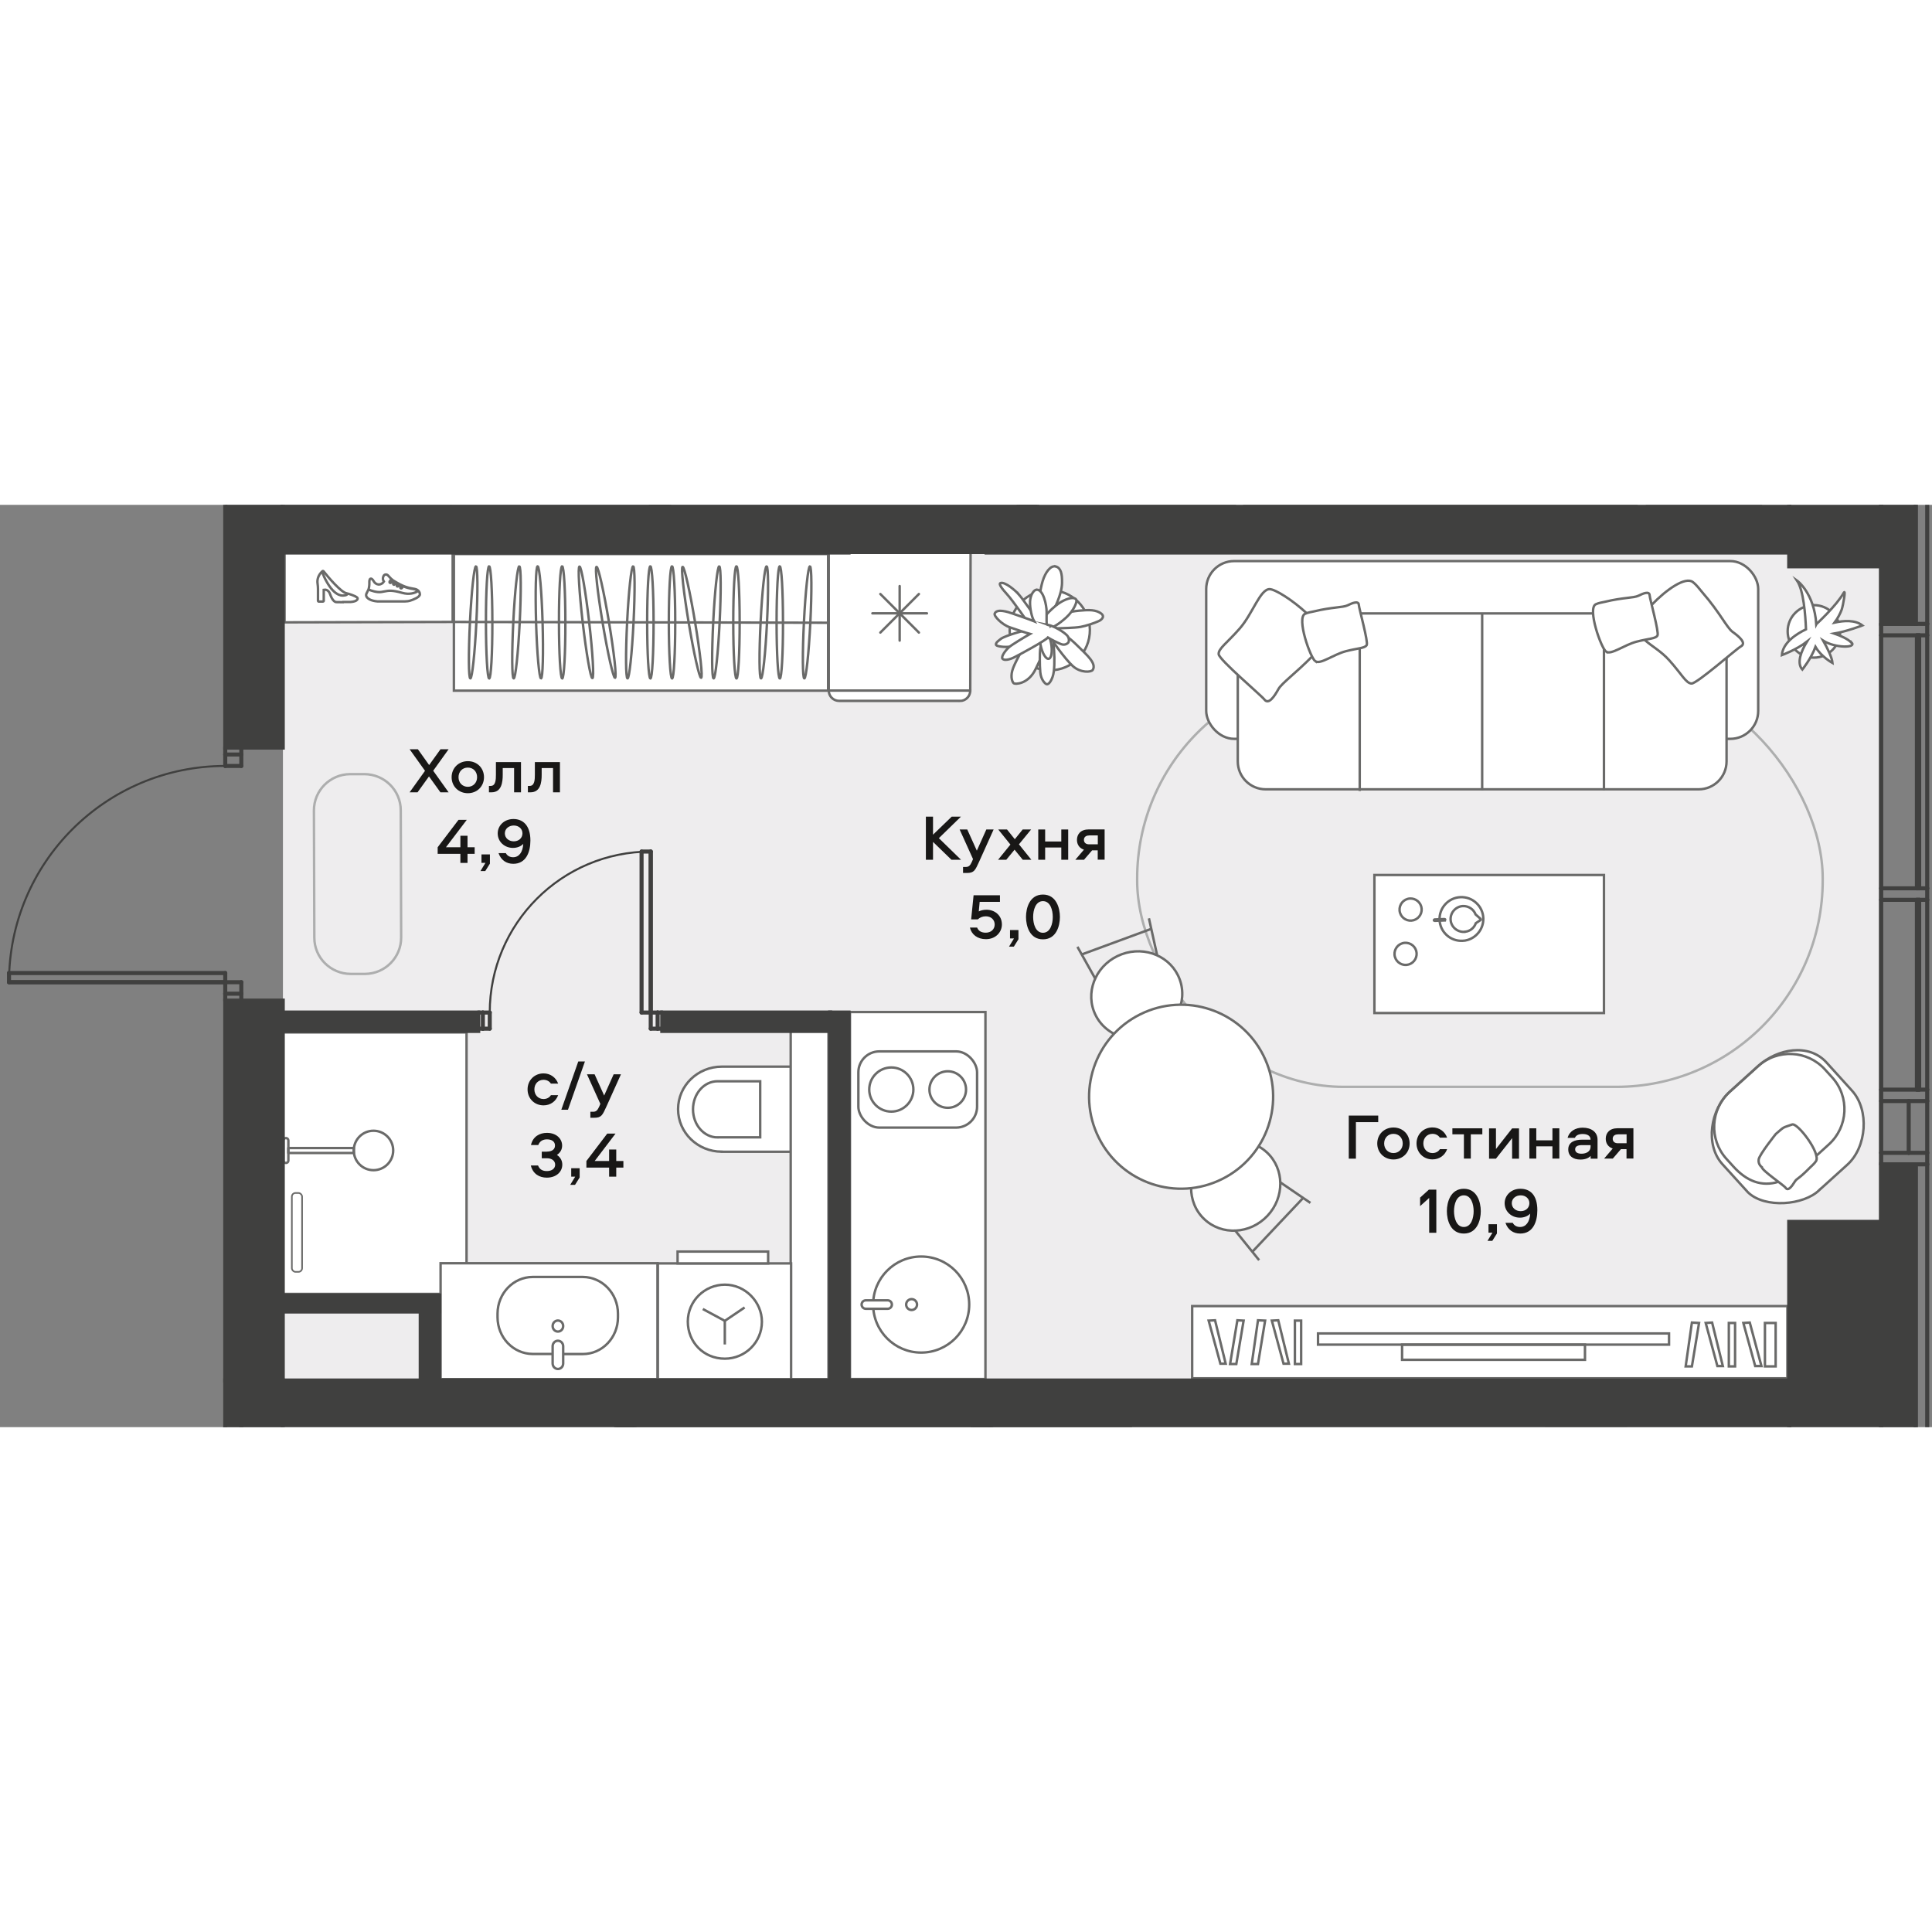 <?xml version="1.0" encoding="UTF-8"?><svg id="_Слой_1" xmlns="http://www.w3.org/2000/svg" xmlns:xlink="http://www.w3.org/1999/xlink" viewBox="0 0 238.11 113.67" width="200" height="200"><rect x="0" y="0" width="238.11" height="113.67" fill="#808080" stroke="none"/><defs><clipPath id="clippath"><rect x=".07" y="0" width="237.97" height="113.67" fill="none"/></clipPath><clipPath id="clippath-1"><rect x=".07" y="0" width="237.97" height="113.67" fill="none"/></clipPath><clipPath id="clippath-2"><rect x=".07" y="0" width="237.97" height="113.67" fill="none"/></clipPath><clipPath id="clippath-3"><rect x=".07" y="0" width="237.97" height="113.67" fill="none"/></clipPath><clipPath id="clippath-4"><rect x=".07" y="0" width="237.97" height="113.67" fill="none"/></clipPath><clipPath id="clippath-5"><rect x=".07" y="0" width="237.97" height="113.67" fill="none"/></clipPath><clipPath id="clippath-6"><rect x=".07" y="0" width="237.97" height="113.67" fill="none"/></clipPath><clipPath id="clippath-7"><rect x=".07" y="0" width="237.97" height="113.67" fill="none"/></clipPath><clipPath id="clippath-8"><rect x=".07" y="0" width="237.97" height="113.67" fill="none"/></clipPath><clipPath id="clippath-9"><rect x=".07" y="0" width="237.97" height="113.67" fill="none"/></clipPath><clipPath id="clippath-10"><rect x=".07" y="0" width="237.97" height="113.67" fill="none"/></clipPath><clipPath id="clippath-11"><rect x=".07" y="0" width="237.97" height="113.67" fill="none"/></clipPath><clipPath id="clippath-12"><rect x=".07" y="0" width="237.97" height="113.67" fill="none"/></clipPath><clipPath id="clippath-13"><rect x=".07" y="0" width="237.97" height="113.67" fill="none"/></clipPath><clipPath id="clippath-14"><rect x=".07" y="0" width="237.97" height="113.67" fill="none"/></clipPath><clipPath id="clippath-15"><rect x=".07" y="0" width="237.97" height="113.67" fill="none"/></clipPath><clipPath id="clippath-16"><rect x=".07" y="0" width="237.97" height="113.67" fill="none"/></clipPath><clipPath id="clippath-17"><rect x=".07" y="0" width="237.97" height="113.67" fill="none"/></clipPath><clipPath id="clippath-18"><rect x=".07" y="0" width="237.97" height="113.67" fill="none"/></clipPath><clipPath id="clippath-20"><rect x=".07" y="0" width="237.97" height="113.67" fill="none"/></clipPath><clipPath id="clippath-21"><rect x=".07" y="0" width="237.97" height="113.67" fill="none"/></clipPath><clipPath id="clippath-22"><rect x=".07" y="0" width="237.97" height="113.67" fill="none"/></clipPath><clipPath id="clippath-23"><rect x=".07" y="0" width="237.97" height="113.67" fill="none"/></clipPath><clipPath id="clippath-24"><rect x=".07" y="0" width="237.97" height="113.67" fill="none"/></clipPath><clipPath id="clippath-25"><rect x=".07" y="0" width="237.97" height="113.67" fill="none"/></clipPath><clipPath id="clippath-26"><rect x=".07" y="0" width="237.97" height="113.67" fill="none"/></clipPath><clipPath id="clippath-27"><rect x=".07" y="0" width="237.97" height="113.67" fill="none"/></clipPath><clipPath id="clippath-28"><rect x=".07" y="0" width="237.97" height="113.67" fill="none"/></clipPath><clipPath id="clippath-29"><rect x=".07" y="0" width="237.97" height="113.67" fill="none"/></clipPath><clipPath id="clippath-30"><rect x=".07" y="0" width="237.97" height="113.67" fill="none"/></clipPath><clipPath id="clippath-31"><rect x=".07" y="0" width="237.97" height="113.67" fill="none"/></clipPath><clipPath id="clippath-32"><rect x=".07" y="0" width="237.97" height="113.67" fill="none"/></clipPath><clipPath id="clippath-33"><rect x=".07" y="0" width="237.97" height="113.67" fill="none"/></clipPath><clipPath id="clippath-34"><rect x=".07" y="0" width="237.97" height="113.67" fill="none"/></clipPath><clipPath id="clippath-35"><rect x=".07" y="0" width="237.97" height="113.67" fill="none"/></clipPath></defs><g clip-path="url(#clippath)"><path d="M231.14-111.25v-58.84c0-86.44-70.07-156.52-156.52-156.52h-32.7v-6.26s-6.18,0-6.18,0l-6.91-15.81-6.73-18.51-11.12-36.61h-77.95v84.81l7.07-.42v143.59H-22.35v70.85h57.21V.2h196.68v-111.44h-.4Z" fill="#eeedee"/><rect x="34.87" y="5.87" width="196.68" height="102.05" fill="#eeedee"/><path d="M74.49,371.71h-39.62V113.58h196.68v101.07c0,86.74-70.32,157.05-157.05,157.05" fill="#eeedee"/></g><rect x="55.59" width="24.46" height=".06" fill="#fff"/><g clip-path="url(#clippath-1)"><rect x="55.59" y="-12.7" width="24.46" height="12.76" fill="none" stroke="#6a6a69" stroke-miterlimit="22.93" stroke-width=".3"/></g><rect x="35.06" y="0" width="20.45" height=".13" fill="#fff"/><g clip-path="url(#clippath-2)"><rect x="35.06" y="-7.31" width="20.45" height="7.44" fill="none" stroke="#6a6a69" stroke-miterlimit="22.93" stroke-width=".3"/></g><rect x="34.42" y="65.02" width="23.08" height="32.23" fill="#fff"/><rect x="34.42" y="65.02" width="23.08" height="32.23" fill="none" stroke="#6a6a69" stroke-miterlimit="22.93" stroke-width=".3"/><g clip-path="url(#clippath-3)"><path d="M37.23,94.09v-8.83c0-.25-.2-.45-.45-.45h-.37c-.25,0-.45.2-.45.45v8.83c0,.25.2.45.45.45h.37c.25,0,.45-.2.45-.45" fill="#fff"/><rect x="35.97" y="84.81" width="1.26" height="9.72" rx=".45" ry=".45" fill="none" stroke="#6a6a69" stroke-miterlimit="22.93" stroke-width=".2"/><path d="M88.95,79.73h9.36v-10.49h-9.36c-2.97,0-5.38,2.35-5.38,5.24s2.41,5.24,5.38,5.24" fill="#fff"/><path d="M88.95,79.73h9.36v-10.49h-9.36c-2.97,0-5.38,2.35-5.38,5.24s2.41,5.24,5.38,5.24Z" fill="none" stroke="#6a6a69" stroke-miterlimit="22.93" stroke-width=".3"/><path d="M88.43,77.95h5.26v-6.91h-5.26c-1.67,0-3.02,1.55-3.02,3.46s1.35,3.46,3.02,3.46Z" fill="none" stroke="#6a6a69" stroke-miterlimit="22.93" stroke-width=".3"/></g><rect x="97.45" y="64.86" width="4.66" height="42.9" fill="#fff"/><rect x="97.45" y="64.86" width="4.66" height="42.9" fill="none" stroke="#6a6a69" stroke-miterlimit="22.93" stroke-width=".3"/><rect x="54.3" y="93.47" width="26.74" height="14.28" fill="#fff"/><rect x="54.3" y="93.47" width="26.74" height="14.28" fill="none" stroke="#6a6a69" stroke-miterlimit="22.93" stroke-width=".3"/><g clip-path="url(#clippath-4)"><circle cx="46.03" cy="79.57" r="2.43" fill="none" stroke="#6a6a69" stroke-linecap="round" stroke-linejoin="round" stroke-width=".3"/></g><rect x="35.53" y="79.27" width="8.08" height=".61" fill="none" stroke="#6a6a69" stroke-linecap="round" stroke-linejoin="round" stroke-width=".3"/><g clip-path="url(#clippath-5)"><path d="M34.94,80.81v-2.47c0-.17.13-.3.3-.3s.3.14.3.3v2.47c0,.17-.13.3-.3.3s-.3-.14-.3-.3Z" fill="none" stroke="#6a6a69" stroke-linecap="round" stroke-linejoin="round" stroke-width=".3"/></g><rect x="81.08" y="93.49" width="16.42" height="14.27" fill="#fff"/><rect x="81.08" y="93.49" width="16.42" height="14.27" fill="none" stroke="#6a6a69" stroke-miterlimit="22.93" stroke-width=".3"/><rect x="83.51" y="92.03" width="11.16" height="1.46" fill="#fff"/><rect x="83.51" y="92.03" width="11.16" height="1.46" fill="none" stroke="#6a6a69" stroke-miterlimit="22.93" stroke-width=".3"/><g clip-path="url(#clippath-6)"><path d="M84.77,100.66c0,2.53,1.93,4.57,4.56,4.57,2.52,0,4.57-2.03,4.57-4.55,0-2.43-2.03-4.57-4.56-4.57-2.52,0-4.57,2.03-4.57,4.55Z" fill="none" stroke="#6a6a69" stroke-miterlimit="22.93" stroke-width=".3"/></g><polyline points="86.62 99.11 89.33 100.57 91.77 98.92" fill="none" stroke="#6a6a69" stroke-miterlimit="22.93" stroke-width=".3"/><line x1="89.33" y1="103.48" x2="89.33" y2="100.57" fill="none" stroke="#6a6a69" stroke-miterlimit="22.93" stroke-width=".3"/><g clip-path="url(#clippath-7)"><path d="M69.4,104.66h2.43c2.39,0,4.33-2.02,4.33-4.52v-.45c0-2.5-1.94-4.52-4.33-4.53h-6.17c-2.39,0-4.33,2.02-4.34,4.51v.45c0,2.5,1.94,4.52,4.33,4.53h2.43" fill="#fff"/><path d="M69.4,104.66h2.43c2.39,0,4.33-2.02,4.33-4.52v-.45c0-2.5-1.94-4.52-4.33-4.53h-6.17c-2.39,0-4.33,2.02-4.34,4.51v.45c0,2.5,1.94,4.52,4.33,4.53h2.43" fill="none" stroke="#6a6a69" stroke-miterlimit="22.93" stroke-width=".3"/><path d="M68.11,103.7v2.12c0,.37.29.68.65.68s.65-.3.65-.68v-2.12c0-.37-.29-.68-.65-.68-.36,0-.65.3-.65.68Z" fill="none" stroke="#6a6a69" stroke-miterlimit="22.93" stroke-width=".3"/><path d="M68.76,100.53c-.36,0-.65.3-.65.68s.29.68.65.68c.36,0,.65-.3.65-.68,0-.38-.29-.68-.65-.68Z" fill="none" stroke="#6a6a69" stroke-miterlimit="22.93" stroke-width=".3"/></g><rect x="104.75" y="62.51" width="16.7" height="45.23" fill="#fff"/><rect x="104.75" y="62.51" width="16.7" height="45.23" fill="none" stroke="#6a6a69" stroke-miterlimit="22.93" stroke-width=".3"/><g clip-path="url(#clippath-8)"><path d="M120.42,74.17v-4.22c0-1.43-1.16-2.58-2.58-2.58h-9.46c-1.43,0-2.58,1.16-2.58,2.58v4.22c0,1.43,1.16,2.58,2.58,2.58h9.46c1.43,0,2.58-1.16,2.58-2.58" fill="#fff"/><rect x="105.79" y="67.36" width="14.63" height="9.39" rx="2.58" ry="2.58" fill="none" stroke="#6a6a69" stroke-miterlimit="22.93" stroke-width=".3"/><path d="M112.57,72.06c0-1.5-1.22-2.72-2.72-2.72s-2.72,1.22-2.72,2.72,1.22,2.72,2.72,2.72,2.72-1.22,2.72-2.72" fill="#fff"/><path d="M112.57,72.06c0-1.5-1.22-2.72-2.72-2.72s-2.72,1.22-2.72,2.72,1.22,2.72,2.72,2.72,2.72-1.22,2.72-2.72Z" fill="none" stroke="#6a6a69" stroke-miterlimit="22.93" stroke-width=".3"/><path d="M119.06,72.06c0-1.24-1.01-2.25-2.25-2.25s-2.26,1.01-2.26,2.25,1.01,2.25,2.26,2.25,2.25-1.01,2.25-2.25" fill="#fff"/><path d="M119.06,72.06c0-1.24-1.01-2.25-2.25-2.25s-2.26,1.01-2.26,2.25,1.01,2.25,2.26,2.25,2.25-1.01,2.25-2.25Z" fill="none" stroke="#6a6a69" stroke-miterlimit="22.93" stroke-width=".3"/><path d="M113.53,104.48c3.27,0,5.92-2.65,5.92-5.92s-2.65-5.92-5.92-5.92-5.92,2.65-5.92,5.92,2.65,5.92,5.92,5.92" fill="#fff"/><circle cx="113.53" cy="98.56" r="5.92" fill="none" stroke="#6a6a69" stroke-miterlimit="22.93" stroke-width=".3"/><path d="M109.92,98.56h0c0-.29-.23-.52-.52-.52h-2.69c-.29,0-.52.23-.52.52s.23.52.52.52h2.69c.29,0,.52-.23.52-.52" fill="#fff"/><path d="M109.92,98.56h0c0-.29-.23-.52-.52-.52h-2.69c-.29,0-.52.23-.52.52s.23.52.52.52h2.69c.29,0,.52-.23.52-.52Z" fill="none" stroke="#6a6a69" stroke-miterlimit="22.93" stroke-width=".3"/><path d="M112.35,99.23c.37,0,.67-.3.67-.67s-.3-.67-.67-.67-.67.3-.67.67.3.67.67.67" fill="#fff"/><circle cx="112.35" cy="98.56" r=".67" fill="none" stroke="#6a6a69" stroke-miterlimit="22.93" stroke-width=".3"/></g><polygon points="119.58 22.89 102.14 22.89 102.14 5.57 119.62 5.57 119.58 22.89" fill="#fff"/><polygon points="119.58 22.89 102.14 22.89 102.14 5.57 119.62 5.57 119.58 22.89" fill="none" stroke="#6a6a69" stroke-linecap="round" stroke-miterlimit="22.93" stroke-width=".3"/><g clip-path="url(#clippath-9)"><path d="M118.31,24.16h-14.9c-.7,0-1.27-.57-1.27-1.27h0s17.44,0,17.44,0h0c0,.71-.57,1.28-1.27,1.28" fill="#fff"/><path d="M118.31,24.16h-14.9c-.7,0-1.27-.57-1.27-1.27h0s17.44,0,17.44,0h0c0,.71-.57,1.28-1.27,1.28Z" fill="none" stroke="#6a6a69" stroke-linecap="round" stroke-miterlimit="22.93" stroke-width=".3"/><line x1="110.88" y1="10.01" x2="110.88" y2="16.73" fill="none" stroke="#6a6a69" stroke-linecap="round" stroke-miterlimit="22.93" stroke-width=".3"/><line x1="107.52" y1="13.37" x2="114.24" y2="13.37" fill="none" stroke="#6a6a69" stroke-linecap="round" stroke-miterlimit="22.93" stroke-width=".3"/><line x1="108.5" y1="15.74" x2="113.25" y2="10.99" fill="none" stroke="#6a6a69" stroke-linecap="round" stroke-miterlimit="22.93" stroke-width=".3"/><line x1="113.25" y1="15.74" x2="108.5" y2="10.99" fill="none" stroke="#6a6a69" stroke-linecap="round" stroke-miterlimit="22.93" stroke-width=".3"/><rect x="140.15" y="20.62" width="84.49" height="51.11" rx="25.43" ry="25.43" fill="none" stroke="#adaeae" stroke-miterlimit="22.93" stroke-width=".3"/></g><rect x="82.54" y="0" width="43" height=".03" fill="#fff"/><g clip-path="url(#clippath-10)"><rect x="82.54" y="-16.81" width="43" height="16.84" fill="none" stroke="#6a6a69" stroke-miterlimit="22.93" stroke-width=".3"/><rect x="153.37" y="-3.25" width="48.32" height="3.17" fill="none" stroke="#6a6a69" stroke-miterlimit="22.93" stroke-width=".3"/><polyline points="152.19 -4.03 152.19 -.02 138.16 -.02 138.16 -9.53 152.19 -9.53 152.22 -6.03" fill="none" stroke="#6a6a69" stroke-miterlimit="22.93" stroke-width=".3"/><rect x="202.99" y="-9.66" width="14.03" height="9.57" fill="none" stroke="#6a6a69" stroke-miterlimit="22.93" stroke-width=".3"/></g><rect x="55.94" y="6.06" width="46.12" height="16.84" fill="#fff"/><rect x="55.94" y="6.06" width="46.12" height="16.84" fill="none" stroke="#6a6a69" stroke-miterlimit="22.93" stroke-width=".3"/><line x1="55.94" y1="14.43" x2="102.06" y2="14.53" fill="none" stroke="#6a6a69" stroke-miterlimit="22.93" stroke-width=".3"/><g clip-path="url(#clippath-11)"><path d="M68.89,14.48c0,3.82.18,6.92.4,6.92.22,0,.4-3.1.39-6.92,0-3.82-.18-6.91-.4-6.91s-.4,3.1-.39,6.92Z" fill="none" stroke="#6a6a69" stroke-miterlimit="22.93" stroke-width=".3"/><path d="M79.76,14.48c0,3.82.18,6.92.4,6.92.22,0,.39-3.1.39-6.92,0-3.82-.18-6.92-.4-6.91-.22,0-.39,3.1-.39,6.92Z" fill="none" stroke="#6a6a69" stroke-miterlimit="22.93" stroke-width=".3"/><path d="M77.29,14.47c-.19,3.82-.17,6.92.05,6.92.22,0,.55-3.08.74-6.89.19-3.82.17-6.92-.05-6.92-.22,0-.55,3.08-.74,6.89Z" fill="none" stroke="#6a6a69" stroke-miterlimit="22.93" stroke-width=".3"/><path d="M74.27,14.53c.63,3.78,1.32,6.82,1.53,6.79.22-.03-.12-3.11-.75-6.89-.63-3.78-1.32-6.82-1.53-6.79-.22.03.12,3.11.75,6.89Z" fill="none" stroke="#6a6a69" stroke-miterlimit="22.93" stroke-width=".3"/><path d="M71.82,14.52c.44,3.8.97,6.86,1.19,6.84.22-.02.04-3.12-.4-6.92-.44-3.8-.97-6.86-1.19-6.84-.22.02-.04,3.12.4,6.92Z" fill="none" stroke="#6a6a69" stroke-miterlimit="22.93" stroke-width=".3"/><path d="M90.37,14.48c0,3.82.18,6.92.4,6.92.22,0,.39-3.1.39-6.92,0-3.82-.18-6.92-.4-6.91-.22,0-.39,3.1-.39,6.92Z" fill="none" stroke="#6a6a69" stroke-miterlimit="22.93" stroke-width=".3"/><path d="M87.9,14.47c-.19,3.82-.17,6.92.05,6.92.22,0,.55-3.08.74-6.89.19-3.82.17-6.92-.05-6.92-.22,0-.55,3.08-.74,6.89Z" fill="none" stroke="#6a6a69" stroke-miterlimit="22.93" stroke-width=".3"/><path d="M84.88,14.53c.63,3.78,1.32,6.82,1.53,6.79.22-.03-.12-3.11-.75-6.89-.63-3.78-1.32-6.82-1.53-6.79-.22.03.12,3.11.75,6.89Z" fill="none" stroke="#6a6a69" stroke-miterlimit="22.93" stroke-width=".3"/><path d="M82.43,14.48c0,3.82.18,6.92.4,6.92.22,0,.39-3.1.39-6.92,0-3.82-.18-6.91-.4-6.91s-.39,3.1-.39,6.92Z" fill="none" stroke="#6a6a69" stroke-miterlimit="22.93" stroke-width=".3"/><path d="M93.74,14.47c-.19,3.82-.17,6.92.05,6.92.22,0,.55-3.08.74-6.89.19-3.82.17-6.92-.05-6.92-.22,0-.55,3.08-.74,6.89Z" fill="none" stroke="#6a6a69" stroke-miterlimit="22.93" stroke-width=".3"/><path d="M95.71,14.48c0,3.82.18,6.92.4,6.92.22,0,.4-3.1.39-6.92,0-3.82-.18-6.92-.4-6.91-.22,0-.39,3.1-.39,6.92Z" fill="none" stroke="#6a6a69" stroke-miterlimit="22.93" stroke-width=".3"/><path d="M99.08,14.47c-.19,3.82-.17,6.92.05,6.92.22,0,.55-3.08.74-6.89.19-3.82.17-6.92-.05-6.92-.22,0-.55,3.08-.74,6.89Z" fill="none" stroke="#6a6a69" stroke-miterlimit="22.93" stroke-width=".3"/><path d="M57.92,14.47c-.19,3.82-.17,6.92.05,6.92.22,0,.55-3.08.74-6.89.19-3.82.17-6.92-.05-6.92-.22,0-.55,3.08-.74,6.89Z" fill="none" stroke="#6a6a69" stroke-miterlimit="22.93" stroke-width=".3"/><path d="M59.89,14.48c0,3.82.18,6.92.4,6.92.22,0,.4-3.1.39-6.92,0-3.82-.18-6.92-.4-6.91-.22,0-.4,3.1-.39,6.92Z" fill="none" stroke="#6a6a69" stroke-miterlimit="22.93" stroke-width=".3"/><path d="M63.26,14.47c-.19,3.82-.17,6.92.05,6.92.22,0,.55-3.08.74-6.89.19-3.82.17-6.92-.05-6.92-.22,0-.55,3.08-.74,6.89Z" fill="none" stroke="#6a6a69" stroke-miterlimit="22.93" stroke-width=".3"/><path d="M66.07,14.5c.11,3.82.39,6.9.61,6.89.22-.01.3-3.11.19-6.93-.11-3.82-.39-6.9-.61-6.89-.22.01-.3,3.11-.19,6.93Z" fill="none" stroke="#6a6a69" stroke-miterlimit="22.93" stroke-width=".3"/><path d="M44.9,33.19h-1.75c-2.47.01-4.47,2.02-4.46,4.49l.05,15.67c0,2.47,2.02,4.46,4.49,4.46h1.75c2.47-.01,4.47-2.02,4.46-4.49l-.05-15.67c0-2.47-2.02-4.46-4.49-4.46Z" fill="none" stroke="#adaeae" stroke-miterlimit="22.93" stroke-width=".3"/></g><g clip-path="url(#clippath-12)"><rect x="122" y="113.67" width="17.36" height="53.5" fill="none" stroke="#6a6a69" stroke-miterlimit="22.93" stroke-width=".3"/><line x1="130.62" y1="113.67" x2="130.73" y2="167.17" fill="none" stroke="#6a6a69" stroke-miterlimit="22.93" stroke-width=".3"/></g><g clip-path="url(#clippath-13)"><rect x="78.08" y="113.67" width="41.73" height="14.81" fill="none" stroke="#6a6a69" stroke-miterlimit="22.93" stroke-width=".3"/><rect x="190.55" y="113.8" width="9.8" height="8.67" fill="none" stroke="#6a6a69" stroke-miterlimit="22.93" stroke-width=".3"/><path d="M213.25,6.93h-61.15c-1.9,0-3.44,1.54-3.44,3.44v15.03c0,1.9,1.54,3.44,3.44,3.44h61.15c1.9,0,3.44-1.54,3.44-3.44v-15.03c0-1.9-1.54-3.44-3.44-3.44" fill="#fff"/><rect x="148.66" y="6.93" width="68.03" height="21.91" rx="3.44" ry="3.44" fill="none" stroke="#6a6a69" stroke-miterlimit="22.93" stroke-width=".3"/><path d="M209.35,13.38h-53.36c-1.9,0-3.44,1.54-3.44,3.44v14.8c0,1.9,1.54,3.44,3.44,3.44h53.36c1.9,0,3.44-1.54,3.44-3.44v-14.8c0-1.9-1.54-3.44-3.44-3.44" fill="#fff"/><path d="M155.99,13.38h53.36c1.9,0,3.44,1.54,3.44,3.44v14.8c0,1.9-1.54,3.44-3.44,3.44h-53.36c-1.9,0-3.44-1.54-3.44-3.44v-14.8c0-1.9,1.54-3.44,3.44-3.44Z" fill="none" stroke="#6a6a69" stroke-miterlimit="22.93" stroke-width=".3"/><polygon points="182.67 35.19 182.67 35.19 182.67 13.47 182.67 35.19" fill="none" stroke="#6a6a69" stroke-miterlimit="22.93" stroke-width=".3"/><polygon points="167.58 35.27 167.58 35.27 167.58 13.56 167.58 35.27" fill="none" stroke="#6a6a69" stroke-miterlimit="22.93" stroke-width=".3"/><polygon points="197.68 35.19 197.68 35.19 197.68 13.47 197.68 35.19" fill="none" stroke="#6a6a69" stroke-miterlimit="22.93" stroke-width=".3"/><path d="M161.08,13.39c-1.79-1.67-3.94-3-4.61-3-1.16,0-2.09,3.03-3.67,4.84-1.58,1.81-2.68,2.5-2.6,3.19.08.7,5.22,5.04,5.63,5.57.53.69,1.24-.4,1.73-1.28.39-.72,2.23-2.05,4.15-4.02" fill="#fff"/><path d="M161.08,13.39c-1.79-1.67-3.94-3-4.61-3-1.16,0-2.09,3.03-3.67,4.84-1.58,1.81-2.68,2.5-2.6,3.19.08.7,5.22,5.04,5.63,5.57.53.69,1.24-.4,1.73-1.28.39-.72,2.23-2.05,4.15-4.02" fill="none" stroke="#6a6a69" stroke-miterlimit="22.93" stroke-width=".3"/><path d="M202.69,16.64c.91.81,2.04,1.4,3.05,2.53,1.54,1.72,2.06,2.84,2.74,2.85.68.01,5.51-4.26,6.07-4.57.74-.41-.22-1.22-1.01-1.79-.73-.53-1.54-2.35-3.75-4.89-.37-.43-.65-.86-1.15-1.25-.92-.72-3.29.93-5.08,2.81" fill="#fff"/><path d="M202.69,16.64c.91.81,2.04,1.4,3.05,2.53,1.54,1.72,2.06,2.84,2.74,2.85.68.01,5.51-4.26,6.07-4.57.74-.41-.22-1.22-1.01-1.79-.73-.53-1.54-2.35-3.75-4.89-.37-.43-.65-.86-1.15-1.25-.92-.72-3.29.93-5.08,2.81" fill="none" stroke="#6a6a69" stroke-miterlimit="22.93" stroke-width=".3"/><path d="M162.12,19.28c.62.42,2.24-.85,3.75-1.24,1.51-.39,2.35-.36,2.57-.76.21-.4-.95-4.52-.97-4.95-.03-.55-.81-.23-1.4.06-.54.27-1.9.2-4.12.74-.38.09-.72.12-1.11.3-1.08.49.65,5.44,1.28,5.86" fill="#fff"/><path d="M162.12,19.28c.62.42,2.24-.85,3.75-1.24,1.51-.39,2.35-.36,2.57-.76.21-.4-.95-4.52-.97-4.95-.03-.55-.81-.23-1.4.06-.54.27-1.9.2-4.12.74-.38.09-.72.12-1.11.3-1.08.49.65,5.44,1.28,5.86Z" fill="none" stroke="#6a6a69" stroke-miterlimit="22.93" stroke-width=".3"/><path d="M197.96,18.1c.62.42,2.24-.85,3.75-1.24,1.51-.39,2.35-.36,2.57-.76.21-.4-.95-4.52-.97-4.95-.03-.56-.81-.23-1.4.06-.54.27-1.9.2-4.12.74-.38.09-.72.12-1.11.3-1.08.49.65,5.44,1.28,5.86" fill="#fff"/><path d="M197.96,18.1c.62.42,2.24-.85,3.75-1.24,1.51-.39,2.35-.36,2.57-.76.21-.4-.95-4.52-.97-4.95-.03-.56-.81-.23-1.4.06-.54.27-1.9.2-4.12.74-.38.09-.72.12-1.11.3-1.08.49.65,5.44,1.28,5.86Z" fill="none" stroke="#6a6a69" stroke-miterlimit="22.93" stroke-width=".3"/></g><line x1="132.79" y1="54.47" x2="134.97" y2="58.37" fill="#fff"/><line x1="132.79" y1="54.47" x2="134.97" y2="58.37" fill="none" stroke="#6a6a69" stroke-miterlimit="22.93" stroke-width=".3"/><path d="M142.6,55.46l-1-4.5,1,4.5Z" fill="#fff"/><line x1="142.6" y1="55.46" x2="141.6" y2="50.96" fill="none" stroke="#6a6a69" stroke-miterlimit="22.93" stroke-width=".3"/><line x1="133.35" y1="55.4" x2="141.85" y2="52.27" fill="#fff"/><line x1="133.35" y1="55.4" x2="141.85" y2="52.27" fill="none" stroke="#6a6a69" stroke-miterlimit="22.93" stroke-width=".3"/><g clip-path="url(#clippath-14)"><path d="M145.1,62.72l-6.1,3.04c-1.87-.31-3.51-1.53-4.19-3.37-1.03-2.78.51-5.92,3.43-7,2.92-1.08,6.12.3,7.15,3.09.53,1.43.38,2.95-.29,4.24" fill="#fff"/><path d="M145.1,62.72l-6.1,3.04c-1.87-.31-3.51-1.53-4.19-3.37-1.03-2.78.51-5.92,3.43-7,2.92-1.08,6.12.3,7.15,3.09.53,1.43.38,2.95-.29,4.24Z" fill="none" stroke="#6a6a69" stroke-miterlimit="22.93" stroke-width=".3"/><line x1="161.5" y1="86.03" x2="157.81" y2="83.51" fill="#fff"/><line x1="161.5" y1="86.03" x2="157.81" y2="83.51" fill="none" stroke="#6a6a69" stroke-miterlimit="22.93" stroke-width=".3"/><line x1="152.28" y1="89.5" x2="155.18" y2="93.09" fill="#fff"/><line x1="152.28" y1="89.5" x2="155.18" y2="93.09" fill="none" stroke="#6a6a69" stroke-miterlimit="22.93" stroke-width=".3"/><line x1="160.59" y1="85.44" x2="154.37" y2="92.03" fill="#fff"/><line x1="160.59" y1="85.44" x2="154.37" y2="92.03" fill="none" stroke="#6a6a69" stroke-miterlimit="22.93" stroke-width=".3"/><path d="M146.8,84.12l4.11-5.44c1.81-.56,3.82-.19,5.25,1.15,2.16,2.03,2.18,5.52.05,7.79-2.14,2.27-5.62,2.46-7.78.42-1.11-1.04-1.65-2.47-1.63-3.92" fill="#fff"/><path d="M146.8,84.12l4.11-5.44c1.81-.56,3.82-.19,5.25,1.15,2.16,2.03,2.18,5.52.05,7.79-2.14,2.27-5.62,2.46-7.78.42-1.11-1.04-1.65-2.47-1.63-3.92Z" fill="none" stroke="#6a6a69" stroke-miterlimit="22.93" stroke-width=".3"/><path d="M155.72,67.89c-2.79-5.6-9.6-7.89-15.21-5.09-5.6,2.79-7.89,9.6-5.09,15.2,2.79,5.6,9.6,7.89,15.2,5.09,5.61-2.79,7.89-9.6,5.1-15.2" fill="#fff"/><path d="M155.72,67.89c-2.79-5.6-9.6-7.89-15.21-5.09-5.6,2.79-7.89,9.6-5.09,15.2,2.79,5.6,9.6,7.89,15.2,5.09,5.61-2.79,7.89-9.6,5.1-15.2Z" fill="none" stroke="#6a6a69" stroke-miterlimit="22.93" stroke-width=".3"/></g><rect x="146.93" y="98.75" width="73.36" height="8.9" fill="#fff"/><rect x="146.93" y="98.75" width="73.36" height="8.9" fill="none" stroke="#6a6a69" stroke-miterlimit="22.93" stroke-width=".3"/><rect x="162.44" y="102.12" width="43.26" height="1.38" fill="none" stroke="#6a6a69" stroke-miterlimit="22.93" stroke-width=".3"/><rect x="172.8" y="103.5" width="22.54" height="1.87" fill="none" stroke="#6a6a69" stroke-miterlimit="22.93" stroke-width=".3"/><polygon points="150.41 105.85 151.06 105.85 149.75 100.5 148.96 100.54 150.41 105.85" fill="none" stroke="#6a6a69" stroke-miterlimit="22.93" stroke-width=".3"/><polygon points="153.27 100.54 152.37 105.89 151.6 105.89 152.5 100.5 153.27 100.54" fill="none" stroke="#6a6a69" stroke-miterlimit="22.93" stroke-width=".3"/><rect x="159.59" y="100.54" width=".77" height="5.35" fill="none" stroke="#6a6a69" stroke-miterlimit="22.93" stroke-width=".3"/><polygon points="158.19 105.85 158.85 105.85 157.54 100.5 156.75 100.54 158.19 105.85" fill="none" stroke="#6a6a69" stroke-miterlimit="22.93" stroke-width=".3"/><polygon points="155.92 100.54 155.04 105.89 154.27 105.89 155.04 100.5 155.92 100.54" fill="none" stroke="#6a6a69" stroke-miterlimit="22.93" stroke-width=".3"/><rect x="213.07" y="100.83" width=".77" height="5.35" fill="none" stroke="#6a6a69" stroke-miterlimit="22.93" stroke-width=".3"/><polygon points="211.66 106.14 212.33 106.14 211.01 100.78 210.22 100.83 211.66 106.14" fill="none" stroke="#6a6a69" stroke-miterlimit="22.93" stroke-width=".3"/><polygon points="209.4 100.83 208.52 106.18 207.75 106.18 208.52 100.78 209.4 100.83" fill="none" stroke="#6a6a69" stroke-miterlimit="22.93" stroke-width=".3"/><rect x="217.52" y="100.83" width="1.32" height="5.35" fill="none" stroke="#6a6a69" stroke-miterlimit="22.93" stroke-width=".3"/><polygon points="216.32 106.14 217.09 106.14 215.65 100.78 214.86 100.83 216.32 106.14" fill="none" stroke="#6a6a69" stroke-miterlimit="22.93" stroke-width=".3"/><g clip-path="url(#clippath-15)"><path d="M224.2,84.47l3.48-3.15c2.39-2.17,2.74-6.73.57-9.12l-3.15-3.48c-2.17-2.39-6.04-1.72-8.43.46l-3.48,3.15c-2.39,2.17-3.08,6.54-.91,8.93l3.15,3.47c2.09,2.02,6.88,1.59,8.77-.26" fill="#fff"/><path d="M224.2,84.47l3.48-3.15c2.39-2.17,2.74-6.73.57-9.12l-3.15-3.48c-2.17-2.39-6.04-1.72-8.43.46l-3.48,3.15c-2.39,2.17-3.08,6.54-.91,8.93l3.15,3.47c2.09,2.02,6.88,1.59,8.77-.26Z" fill="none" stroke="#6a6a69" stroke-miterlimit="22.93" stroke-width=".3"/><path d="M223.85,80.23l1.55-1.41c2.39-2.17,2.58-5.87.4-8.26l-.88-.97c-2.17-2.39-5.87-2.57-8.26-.4l-3.48,3.15c-2.39,2.17-2.57,5.87-.4,8.27l.88.97c1.59,1.75,3.45,2.51,5.56,1.84" fill="none" stroke="#6a6a69" stroke-miterlimit="22.93" stroke-width=".3"/><path d="M218.86,77.54c1.15-1,.81-.73,2.01-1.17.67-.25,3.57,3.57,2.94,4.52-.23.34-.49.54-.75.8-1.53,1.55-1.57,1.26-1.88,1.75-.33.53-.8,1.19-1.1.74-.24-.34-2.91-2.12-2.94-2.55,0,0-.49-.34-.39-.96.1-.62,2.11-3.13,2.11-3.13Z" fill="none" stroke="#6a6a69" stroke-miterlimit="22.93" stroke-width=".3"/></g><rect x="169.4" y="45.62" width="28.29" height="17.01" fill="#fff"/><rect x="169.39" y="45.62" width="28.29" height="17.01" fill="none" stroke="#6a6a69" stroke-miterlimit="22.93" stroke-width=".3"/><g clip-path="url(#clippath-16)"><path d="M172.54,50.26c-.21-.72.21-1.48.93-1.69.72-.21,1.48.21,1.69.93.21.72-.21,1.48-.93,1.69-.72.21-1.48-.21-1.69-.93Z" fill="none" stroke="#6a6a69" stroke-miterlimit="22.93" stroke-width=".3"/><path d="M171.92,55.72c-.21-.72.21-1.48.93-1.69s1.48.21,1.69.93c.21.72-.21,1.48-.93,1.69-.72.21-1.48-.21-1.69-.93Z" fill="none" stroke="#6a6a69" stroke-miterlimit="22.93" stroke-width=".3"/><path d="M180.23,53.73c-.72.03-1.41-.22-1.94-.71-.53-.49-.84-1.15-.87-1.87-.06-1.48,1.1-2.74,2.58-2.8.72-.03,1.41.22,1.94.71.53.49.84,1.15.87,1.87.05,1.26-.78,2.36-1.94,2.7-.2.06-.42.1-.64.1Z" fill="none" stroke="#6a6a69" stroke-miterlimit="22.93" stroke-width=".3"/><path d="M180.48,52.63c-.9.04-1.66-.64-1.7-1.51-.04-.88.65-1.63,1.52-1.67.68-.03,1.32.39,1.56,1.03l.63.56s.03.04.03.06c0,.02-.01.04-.03.06l-.6.4c-.18.5-.57.86-1.05,1-.12.03-.24.05-.36.06ZM181.81,50.53h0Z" fill="none" stroke="#6a6a69" stroke-miterlimit="22.93" stroke-width=".3"/></g><path d="M178.04,51.13l-1.23.05,1.23-.05Z" fill="none" stroke="#6a6a69" stroke-miterlimit="22.93" stroke-width=".3"/><g clip-path="url(#clippath-17)"><path d="M178.06,51.21s.06-.04.06-.08c0-.05-.04-.08-.09-.08l-1.23.05s-.08.04-.08.09.04.08.09.08l1.23-.05s.01,0,.02,0Z" fill="none" stroke="#6a6a69" stroke-miterlimit="22.93" stroke-width=".3"/></g><polygon points="55.79 14.43 35.07 14.48 35.07 5.68 55.79 5.68 55.79 14.43" fill="#fff"/><polygon points="55.79 14.43 35.07 14.48 35.07 5.68 55.79 5.68 55.79 14.43" fill="none" stroke="#6a6a69" stroke-miterlimit="22.93" stroke-width=".3"/><g clip-path="url(#clippath-18)"><path d="M42.27,12c-.87,0-.92-.02-.95-.04-.18-.08-.35-.29-.51-.63-.05-.1-.09-.21-.13-.32-.03-.11-.24-.65-.78-.54v1.37s-.04.08-.08.08h-.55s-.08-.04-.08-.08v-1.48c0-.22-.02-.44-.05-.66-.05-.32-.04-.94.6-1.53.03-.03.09-.03.12,0,0,0,0,0,0,0,.57.73,2.21,2.65,2.86,2.73.05,0,.36.1.65.2.62.23.68.35.7.4,0,0,0,0,0,.02,0,.01.02.09-.05.17-.11.15-.38.25-.8.28h0s-.44,0-.89,0h-.05Z" fill="none" stroke="#6a6a69" stroke-miterlimit="22.93" stroke-width=".3"/><path d="M42.78,10.97s0,.09-.04.11c0,0,0,0,0,0-.15.07-.32.1-.49.1-.18,0-.35-.04-.51-.11-.51-.22-1.01-.76-1.48-1.6-.22-.38-.4-.78-.56-1.2" fill="none" stroke="#6a6a69" stroke-miterlimit="22.93" stroke-width=".3"/><path d="M51.11,10.36c-.08-.02-.15-.03-.23-.04-.52-.09-1.17-.2-2.48-1.04-.05-.06-.11-.11-.18-.15l-.41-.44c-.08-.08-.19-.12-.3-.1-.1.01-.19.08-.24.18-.12.22-.1.49.04.69-.14.22-.37.35-.63.36-.26-.02-.5-.17-.62-.4-.11-.19-.24-.35-.38-.32-.16.04-.16.28-.16.48.01.28-.02.57-.1.84l-.25.5c-.08.16-.06.35.06.49.17.19.52.42,1.28.49h3.4c.22,0,.45-.03.66-.1.35-.11,1.18-.42,1.18-.78,0-.18-.13-.56-.64-.66ZM48.2,9.21l-.18.24s-.03.12.02.15c.05.04.12.03.16-.02l.18-.24c.08.05.15.1.23.14l-.14.19s-.03.12.02.15c.05.04.12.03.15-.02l.16-.21c.08.05.16.09.23.13l-.12.17s-.03.12.02.15c.05.04.12.03.15-.02l.15-.19c.08.04.17.08.24.12l-.12.17s-.03.12.02.15c.05.04.12.03.16-.02l.16-.21c.37.15.77.26,1.17.32.08.01.15.03.22.04.16.02.31.11.4.25-.41.24-1.04.44-1.9.2-1.28-.36-1.68-.28-2.2-.18-.12.02-.25.05-.39.07-.53.08-1.29-.17-1.57-.31" fill="none" stroke="#6a6a69" stroke-miterlimit="22.93" stroke-width=".3"/><path d="M129.84,10.53c2.72.25,4.72,2.67,4.46,5.38-.25,2.72-2.66,4.72-5.38,4.46-2.72-.25-4.72-2.66-4.46-5.38.25-2.72,2.67-4.72,5.38-4.47" fill="#fff"/><path d="M129.84,10.53c2.72.25,4.72,2.67,4.46,5.38-.25,2.72-2.66,4.72-5.38,4.46-2.72-.25-4.72-2.66-4.46-5.38.25-2.72,2.67-4.72,5.38-4.47Z" fill="none" stroke="#6a6a69" stroke-miterlimit="22.93" stroke-width=".3"/><path d="M125.56,11.03c.42.49,1.01,1.37,1.39,1.87.09.12.17.22.23.28-.03.01.75,1.35.79,1.42,1.54,2.42-.79.14-.83.56-.38-.6-2.39-3.45-3-4.11-.54-.6-1.13-1.3-.83-1.41.54-.19,1.82.9,2.25,1.4" fill="#fff"/><path d="M125.56,11.03c.42.49,1.01,1.37,1.39,1.87.09.12.17.22.23.28-.03.01.75,1.35.79,1.42,1.54,2.42-.79.14-.83.56-.38-.6-2.39-3.45-3-4.11-.54-.6-1.13-1.3-.83-1.41.54-.19,1.82.9,2.25,1.4Z" fill="none" stroke="#6a6a69" stroke-miterlimit="22.93" stroke-width=".3"/><path d="M131.16,16.09c.18.04.43.2.71.43.37.3.81.72,1.23,1.14.74.75,2.1,1.89,1.57,2.69-.18.28-1.49.4-2.46-.49-.97-.88-2.64-3.26-2.75-3.51-.04-.1.65-.04.75-.35.16-.49.68.03.94.09" fill="#fff"/><path d="M131.16,16.09c.18.04.43.2.71.43.37.3.81.72,1.23,1.14.74.75,2.1,1.89,1.57,2.69-.18.28-1.49.4-2.46-.49-.97-.88-2.64-3.26-2.75-3.51-.04-.1.65-.04.75-.35.16-.49.68.03.94.09Z" fill="none" stroke="#6a6a69" stroke-miterlimit="22.93" stroke-width=".3"/><path d="M130.11,7.59c.64.18.8.88.78,2.03-.01.75-.27,1.57-.54,2.25-.15.37-.29.69-.4.94-.12.04-1.18,1.7-1.46,1.74-.06,0-.26-.04-.32-.03-.36.03.2-1.54-.11-1.74-.05-.66.03-1.63.24-2.57.05-.26.12-.52.19-.77.34-1.15,1.01-2.01,1.62-1.84" fill="#fff"/><path d="M130.11,7.59c.64.18.8.88.78,2.03-.01.75-.27,1.57-.54,2.25-.15.37-.29.69-.4.94-.12.04-1.18,1.7-1.46,1.74-.06,0-.26-.04-.32-.03-.36.03.2-1.54-.11-1.74-.05-.66.03-1.63.24-2.57.05-.26.12-.52.19-.77.34-1.15,1.01-2.01,1.62-1.84Z" fill="none" stroke="#6a6a69" stroke-miterlimit="22.93" stroke-width=".3"/><path d="M135.53,13.28c.78.42.25.88-.1,1.04-.54.25-1.61.61-2.24.72-.78.14-2.35.15-2.93.18-.58.03-.63-.25-.73-.65-.04-.14-.05-.26-.04-.36.02-.55.57-.62.94-.71.12-.03.31-.07.54-.12.61-.13,1.51-.3,2.07-.34.78-.05,1.71-.19,2.49.23" fill="#fff"/><path d="M135.53,13.28c.78.42.25.88-.1,1.04-.54.25-1.61.61-2.24.72-.78.14-2.35.15-2.93.18-.58.03-.63-.25-.73-.65-.04-.14-.05-.26-.04-.36.02-.55.57-.62.94-.71.12-.03.31-.07.54-.12.61-.13,1.51-.3,2.07-.34.78-.05,1.71-.19,2.49.23Z" fill="none" stroke="#6a6a69" stroke-miterlimit="22.93" stroke-width=".3"/><path d="M127.27,15.62c.02.05.05.11.07.18.14.35,0,.67-1.49,1.32-.39.17-.77.27-1.13.33-1.02.16-1.85-.04-1.93-.15-.11-.15-.04-.35.57-.79.6-.43,3.06-1.07,3.27-1.13.43-.11.54,0,.64.24" fill="#fff"/><path d="M127.27,15.62c.02.05.05.11.07.18.14.35,0,.67-1.49,1.32-.39.17-.77.27-1.13.33-1.02.16-1.85-.04-1.93-.15-.11-.15-.04-.35.57-.79.6-.43,3.06-1.07,3.27-1.13.43-.11.54,0,.64.24Z" fill="none" stroke="#6a6a69" stroke-miterlimit="22.93" stroke-width=".3"/><path d="M126.73,16.92c.21.09.97-.76,1.23-.62.15.08-.07.38-.02.24.45-1.23.74-.12.8-.07.5.34-.22,1.91-.71,2.95h0c-.11.24-.25.52-.4.83-.91,1.88-2.52,1.87-2.68,1.75-.16-.12-.43-.69-.19-1.57.11-.42.45-1.13.82-1.81.42-.76.89-1.48,1.15-1.7" fill="#fff"/><path d="M126.73,16.92c.21.09.97-.76,1.23-.62.15.08-.07.38-.02.24.45-1.23.74-.12.8-.07.5.34-.22,1.91-.71,2.95h0c-.11.24-.25.52-.4.83-.91,1.88-2.52,1.87-2.68,1.75-.16-.12-.43-.69-.19-1.57.11-.42.45-1.13.82-1.81.42-.76.89-1.48,1.15-1.7Z" fill="none" stroke="#6a6a69" stroke-miterlimit="22.93" stroke-width=".3"/><path d="M132.63,11.67c.18.26-.3,1.37-1.22,2.21-.92.84-1.69,1.26-1.96,1.27-.26.01-.89-.66-.94-.94-.04-.28,1.43-1.78,2.29-2.26.85-.48,1.6-.62,1.83-.28" fill="#fff"/><path d="M132.63,11.67c.18.26-.3,1.37-1.22,2.21-.92.84-1.69,1.26-1.96,1.27-.26.01-.89-.66-.94-.94-.04-.28,1.43-1.78,2.29-2.26.85-.48,1.6-.62,1.83-.28Z" fill="none" stroke="#6a6a69" stroke-miterlimit="22.93" stroke-width=".3"/><path d="M129.37,15.57c.29-.03.46,1.32.54,2.4.07,1.07.07,2.53-.18,3.22s-.51.92-.7.92c-.19,0-.74-.54-.82-1.48-.09-.93-.06-2.4-.02-2.78.04-.38.42-2.2,1.18-2.27" fill="#fff"/><path d="M129.37,15.57c.29-.03.46,1.32.54,2.4.07,1.07.07,2.53-.18,3.22s-.51.92-.7.92c-.19,0-.74-.54-.82-1.48-.09-.93-.06-2.4-.02-2.78.04-.38.42-2.2,1.18-2.27Z" fill="none" stroke="#6a6a69" stroke-miterlimit="22.93" stroke-width=".3"/><path d="M128.52,15.26c-.36.07-.48.96-.28,1.98.2,1.02.65,1.8,1.01,1.73.35-.07.48-.96.28-1.98-.2-1.02-.65-1.8-1.01-1.73" fill="#fff"/><path d="M128.52,15.26c-.36.07-.48.96-.28,1.98.2,1.02.65,1.8,1.01,1.73.35-.07.48-.96.28-1.98-.2-1.02-.65-1.8-1.01-1.73Z" fill="none" stroke="#6a6a69" stroke-miterlimit="22.93" stroke-width=".3"/><path d="M127.75,10.45c-.32.03-.76.61-.8,1.47-.04.85.24,1.97.45,2.31.02.04.05.08.08.13-.61-.25-2.11-.76-2.65-.95-.61-.22-1.99-.67-2.24,0-.12.3.91,1.36,1.86,1.68.74.25,1.9.66,2.5.82-.72.41-2.25,1.33-2.6,1.64-.42.37-1,1.15-.8,1.41.2.26.85.13,1.47-.18.62-.31,3.79-2.02,4.13-2.43.47.29,1.22.66,1.61.81.52.21.88-.12.94-.25.07-.14.07-.55-.2-.83-.38-.4-1.57-1.16-2.46-1.32.13.05.58.14.54.16.01-.03-.38-.09-.54-.16-.09-.03-.04-.77-.05-1.59,0-.82-.41-2.77-1.23-2.71" fill="#fff"/><path d="M127.75,10.45c-.32.03-.76.61-.8,1.47-.04.85.24,1.97.45,2.31.02.04.05.08.08.13-.61-.25-2.11-.76-2.65-.95-.61-.22-1.99-.67-2.24,0-.12.3.91,1.36,1.86,1.68.74.25,1.9.66,2.5.82-.72.41-2.25,1.33-2.6,1.64-.42.37-1,1.15-.8,1.41.2.26.85.13,1.47-.18.62-.31,3.79-2.02,4.13-2.43.47.29,1.22.66,1.61.81.52.21.88-.12.94-.25.07-.14.07-.55-.2-.83-.38-.4-1.57-1.16-2.46-1.32.13.05.58.14.54.16.01-.03-.38-.09-.54-.16-.09-.03-.04-.77-.05-1.59,0-.82-.41-2.77-1.23-2.71Z" fill="none" stroke="#6a6a69" stroke-miterlimit="22.93" stroke-width=".3"/><path d="M226.79,15.59c0,1.79-1.45,3.24-3.23,3.24s-3.24-1.45-3.24-3.24,1.45-3.23,3.24-3.23,3.23,1.45,3.23,3.23" fill="#fff"/><path d="M226.79,15.59c0,1.79-1.45,3.24-3.23,3.24s-3.24-1.45-3.24-3.24,1.45-3.23,3.24-3.23,3.23,1.45,3.23,3.23Z" fill="none" stroke="#6a6a69" stroke-miterlimit="22.93" stroke-width=".3"/><path d="M228.17,16.97c-.43-.44-1.28-.82-2.11-1.11,1.59-.27,3.47-1,3.47-1-.9-.7-2.29-.6-3.43-.35.41-.55.71-1.14.88-1.6.17-.5.55-2.59.25-2.07-.91,1.61-3.37,3.86-3.37,3.86,0,0,0,0-.01.02-.26-3.88-2.37-5.38-2.37-5.38.8,1.2,1.03,4.22,1.1,6-1.13.54-2.86,1.62-2.97,3.18,0,0,1.83-.68,3.09-1.66-.7,1.15-1.31,2.62-.57,3.44,0,0,1.1-1.37,1.62-2.8.69,1.22,2.1,1.99,2.1,1.99-.07-.7-.62-1.81-1.15-2.75,1.46.93,4.2.93,3.48.2" fill="#fff"/><path d="M228.17,16.97c-.43-.44-1.28-.82-2.11-1.11,1.59-.27,3.47-1,3.47-1-.9-.7-2.29-.6-3.43-.35.41-.55.71-1.14.88-1.6.17-.5.55-2.59.25-2.07-.91,1.61-3.37,3.86-3.37,3.86,0,0,0,0-.01.02-.26-3.88-2.37-5.38-2.37-5.38.8,1.2,1.03,4.22,1.1,6-1.13.54-2.86,1.62-2.97,3.18,0,0,1.83-.68,3.09-1.66-.7,1.15-1.31,2.62-.57,3.44,0,0,1.1-1.37,1.62-2.8.69,1.22,2.1,1.99,2.1,1.99-.07-.7-.62-1.81-1.15-2.75,1.46.93,4.2.93,3.48.2Z" fill="none" stroke="#6a6a69" stroke-miterlimit="22.93" stroke-width=".3"/></g><line x1="231.85" y1="47.26" x2="231.85" y2="16.08" fill="none" stroke="#40403f" stroke-linecap="round" stroke-linejoin="round" stroke-width=".5"/><line x1="237.52" y1="47.26" x2="237.52" y2="16.08" fill="none" stroke="#40403f" stroke-linecap="round" stroke-linejoin="round" stroke-width=".5"/><line x1="231.85" y1="14.67" x2="231.85" y2="16.08" fill="none" stroke="#40403f" stroke-linecap="round" stroke-linejoin="round" stroke-width=".5"/><line x1="231.85" y1="16.08" x2="237.52" y2="16.08" fill="none" stroke="#40403f" stroke-linecap="round" stroke-linejoin="round" stroke-width=".5"/><line x1="237.52" y1="16.08" x2="237.52" y2="14.67" fill="none" stroke="#40403f" stroke-linecap="round" stroke-linejoin="round" stroke-width=".5"/><line x1="236.11" y1="14.67" x2="231.85" y2="14.67" fill="none" stroke="#40403f" stroke-linecap="round" stroke-linejoin="round" stroke-width=".5"/><line x1="231.85" y1="72.07" x2="231.85" y2="48.68" fill="none" stroke="#40403f" stroke-linecap="round" stroke-linejoin="round" stroke-width=".5"/><line x1="237.52" y1="72.07" x2="237.52" y2="48.68" fill="none" stroke="#40403f" stroke-linecap="round" stroke-linejoin="round" stroke-width=".5"/><line x1="231.85" y1="79.86" x2="231.85" y2="81.28" fill="none" stroke="#40403f" stroke-linecap="round" stroke-linejoin="round" stroke-width=".5"/><line x1="231.85" y1="81.28" x2="236.11" y2="81.28" fill="none" stroke="#40403f" stroke-linecap="round" stroke-linejoin="round" stroke-width=".5"/><line x1="237.52" y1="81.28" x2="237.52" y2="79.86" fill="none" stroke="#40403f" stroke-linecap="round" stroke-linejoin="round" stroke-width=".5"/><line x1="235.24" y1="79.86" x2="231.85" y2="79.86" fill="none" stroke="#40403f" stroke-linecap="round" stroke-linejoin="round" stroke-width=".5"/><line x1="231.85" y1="79.86" x2="231.85" y2="73.48" fill="none" stroke="#40403f" stroke-linecap="round" stroke-linejoin="round" stroke-width=".5"/><line x1="231.85" y1="47.26" x2="231.85" y2="48.68" fill="none" stroke="#40403f" stroke-linecap="round" stroke-linejoin="round" stroke-width=".5"/><line x1="231.85" y1="48.68" x2="237.52" y2="48.68" fill="none" stroke="#40403f" stroke-linecap="round" stroke-linejoin="round" stroke-width=".5"/><line x1="237.52" y1="48.68" x2="237.52" y2="47.26" fill="none" stroke="#40403f" stroke-linecap="round" stroke-linejoin="round" stroke-width=".5"/><line x1="237.52" y1="47.26" x2="231.85" y2="47.26" fill="none" stroke="#40403f" stroke-linecap="round" stroke-linejoin="round" stroke-width=".5"/><line x1="231.85" y1="72.07" x2="231.85" y2="73.48" fill="none" stroke="#40403f" stroke-linecap="round" stroke-linejoin="round" stroke-width=".5"/><line x1="231.85" y1="73.48" x2="235.24" y2="73.48" fill="none" stroke="#40403f" stroke-linecap="round" stroke-linejoin="round" stroke-width=".5"/><line x1="237.52" y1="73.48" x2="237.52" y2="72.07" fill="none" stroke="#40403f" stroke-linecap="round" stroke-linejoin="round" stroke-width=".5"/><line x1="237.52" y1="72.07" x2="231.85" y2="72.07" fill="none" stroke="#40403f" stroke-linecap="round" stroke-linejoin="round" stroke-width=".5"/><line x1="235.24" y1="79.86" x2="237.52" y2="79.86" fill="none" stroke="#40403f" stroke-linecap="round" stroke-linejoin="round" stroke-width=".5"/><line x1="237.52" y1="79.86" x2="237.52" y2="73.48" fill="none" stroke="#40403f" stroke-linecap="round" stroke-linejoin="round" stroke-width=".5"/><line x1="237.52" y1="73.48" x2="235.24" y2="73.48" fill="none" stroke="#40403f" stroke-linecap="round" stroke-linejoin="round" stroke-width=".5"/><line x1="235.24" y1="73.48" x2="235.24" y2="79.86" fill="none" stroke="#40403f" stroke-linecap="round" stroke-linejoin="round" stroke-width=".5"/><line x1="237.52" y1="81.28" x2="236.11" y2="81.28" fill="none" stroke="#40403f" stroke-linecap="round" stroke-linejoin="round" stroke-width=".5"/><g clip-path="url(#clippath-20)"><line x1="236.11" y1="81.28" x2="236.11" y2="122.38" fill="none" stroke="#40403f" stroke-linecap="round" stroke-linejoin="round" stroke-width=".5"/><line x1="237.52" y1="122.38" x2="237.52" y2="81.28" fill="none" stroke="#40403f" stroke-linecap="round" stroke-linejoin="round" stroke-width=".5"/><line x1="236.11" y1="-27.85" x2="236.11" y2="14.67" fill="none" stroke="#40403f" stroke-linecap="round" stroke-linejoin="round" stroke-width=".5"/></g><line x1="236.11" y1="14.67" x2="237.52" y2="14.67" fill="none" stroke="#40403f" stroke-linecap="round" stroke-linejoin="round" stroke-width=".5"/><g clip-path="url(#clippath-21)"><line x1="237.52" y1="14.67" x2="237.52" y2="-27.85" fill="none" stroke="#40403f" stroke-linecap="round" stroke-linejoin="round" stroke-width=".5"/></g><line x1="236.25" y1="16.08" x2="236.25" y2="47.26" fill="none" stroke="#40403f" stroke-linecap="round" stroke-linejoin="round" stroke-width=".5"/><line x1="236.25" y1="47.26" x2="236.53" y2="47.26" fill="none" stroke="#40403f" stroke-linecap="round" stroke-linejoin="round" stroke-width=".5"/><line x1="236.53" y1="47.26" x2="236.53" y2="16.08" fill="none" stroke="#40403f" stroke-linecap="round" stroke-linejoin="round" stroke-width=".5"/><line x1="236.53" y1="16.08" x2="236.25" y2="16.08" fill="none" stroke="#40403f" stroke-linecap="round" stroke-linejoin="round" stroke-width=".5"/><line x1="236.25" y1="48.68" x2="236.25" y2="72.07" fill="none" stroke="#40403f" stroke-linecap="round" stroke-linejoin="round" stroke-width=".5"/><line x1="236.25" y1="72.07" x2="236.53" y2="72.07" fill="none" stroke="#40403f" stroke-linecap="round" stroke-linejoin="round" stroke-width=".5"/><line x1="236.53" y1="72.07" x2="236.53" y2="48.68" fill="none" stroke="#40403f" stroke-linecap="round" stroke-linejoin="round" stroke-width=".5"/><line x1="236.53" y1="48.68" x2="236.25" y2="48.68" fill="none" stroke="#40403f" stroke-linecap="round" stroke-linejoin="round" stroke-width=".5"/><g clip-path="url(#clippath-22)"><path d="M80.2,42.73c-10.96,0-19.84,8.88-19.84,19.84" fill="none" stroke="#40403f" stroke-linecap="round" stroke-linejoin="round" stroke-width=".25"/><path d="M27.76,32.18c-14.72,0-26.65,11.93-26.65,26.65" fill="none" stroke="#40403f" stroke-linecap="round" stroke-linejoin="round" stroke-width=".25"/></g><line x1="80.2" y1="62.57" x2="80.2" y2="42.73" fill="none" stroke="#40403f" stroke-linecap="round" stroke-linejoin="round" stroke-width=".5"/><line x1="79.07" y1="42.73" x2="79.07" y2="62.57" fill="none" stroke="#40403f" stroke-linecap="round" stroke-linejoin="round" stroke-width=".5"/><line x1="79.07" y1="62.57" x2="80.2" y2="62.57" fill="none" stroke="#40403f" stroke-linecap="round" stroke-linejoin="round" stroke-width=".5"/><line x1="80.2" y1="62.57" x2="80.2" y2="42.73" fill="none" stroke="#40403f" stroke-linecap="round" stroke-linejoin="round" stroke-width=".5"/><line x1="80.2" y1="42.73" x2="79.07" y2="42.73" fill="none" stroke="#40403f" stroke-linecap="round" stroke-linejoin="round" stroke-width=".5"/><line x1="27.76" y1="58.83" x2="1.11" y2="58.83" fill="none" stroke="#40403f" stroke-linecap="round" stroke-linejoin="round" stroke-width=".5"/><line x1="1.11" y1="58.83" x2="1.11" y2="57.7" fill="none" stroke="#40403f" stroke-linecap="round" stroke-linejoin="round" stroke-width=".5"/><line x1="27.76" y1="58.83" x2="1.11" y2="58.83" fill="none" stroke="#40403f" stroke-linecap="round" stroke-linejoin="round" stroke-width=".5"/><line x1="27.76" y1="57.7" x2="27.76" y2="58.83" fill="none" stroke="#40403f" stroke-linecap="round" stroke-linejoin="round" stroke-width=".5"/><line x1="1.11" y1="57.7" x2="27.76" y2="57.7" fill="none" stroke="#40403f" stroke-linecap="round" stroke-linejoin="round" stroke-width=".5"/><line x1="59.51" y1="64.56" x2="58.94" y2="64.56" fill="none" stroke="#40403f" stroke-linecap="round" stroke-linejoin="round" stroke-width=".5"/><line x1="58.94" y1="62.57" x2="59.51" y2="62.57" fill="none" stroke="#40403f" stroke-linecap="round" stroke-linejoin="round" stroke-width=".5"/><line x1="81.05" y1="62.57" x2="81.62" y2="62.57" fill="none" stroke="#40403f" stroke-linecap="round" stroke-linejoin="round" stroke-width=".5"/><line x1="81.62" y1="64.56" x2="81.05" y2="64.56" fill="none" stroke="#40403f" stroke-linecap="round" stroke-linejoin="round" stroke-width=".5"/><line x1="80.2" y1="62.57" x2="81.05" y2="62.57" fill="none" stroke="#40403f" stroke-linecap="round" stroke-linejoin="round" stroke-width=".5"/><line x1="80.2" y1="64.56" x2="80.2" y2="62.57" fill="none" stroke="#40403f" stroke-linecap="round" stroke-linejoin="round" stroke-width=".5"/><line x1="81.05" y1="64.56" x2="80.2" y2="64.56" fill="none" stroke="#40403f" stroke-linecap="round" stroke-linejoin="round" stroke-width=".5"/><line x1="81.05" y1="62.57" x2="81.05" y2="64.55" fill="none" stroke="#40403f" stroke-linecap="round" stroke-linejoin="round" stroke-width=".5"/><line x1="59.51" y1="64.56" x2="59.51" y2="62.57" fill="none" stroke="#40403f" stroke-linecap="round" stroke-linejoin="round" stroke-width=".5"/><line x1="60.36" y1="64.56" x2="59.51" y2="64.56" fill="none" stroke="#40403f" stroke-linecap="round" stroke-linejoin="round" stroke-width=".5"/><line x1="60.36" y1="62.57" x2="60.36" y2="64.55" fill="none" stroke="#40403f" stroke-linecap="round" stroke-linejoin="round" stroke-width=".5"/><line x1="59.51" y1="62.57" x2="60.36" y2="62.57" fill="none" stroke="#40403f" stroke-linecap="round" stroke-linejoin="round" stroke-width=".5"/><g clip-path="url(#clippath-23)"><line x1="27.76" y1="114.44" x2="27.76" y2="113.59" fill="none" stroke="#40403f" stroke-linecap="round" stroke-linejoin="round" stroke-width=".5"/><line x1="29.74" y1="113.59" x2="29.74" y2="114.44" fill="none" stroke="#40403f" stroke-linecap="round" stroke-linejoin="round" stroke-width=".5"/></g><line x1="27.76" y1="29.92" x2="27.76" y2="30.77" fill="none" stroke="#40403f" stroke-linecap="round" stroke-linejoin="round" stroke-width=".5"/><line x1="29.74" y1="30.77" x2="29.74" y2="29.92" fill="none" stroke="#40403f" stroke-linecap="round" stroke-linejoin="round" stroke-width=".5"/><line x1="29.74" y1="61.1" x2="29.74" y2="60.25" fill="none" stroke="#40403f" stroke-linecap="round" stroke-linejoin="round" stroke-width=".5"/><line x1="27.76" y1="60.25" x2="27.76" y2="61.1" fill="none" stroke="#40403f" stroke-linecap="round" stroke-linejoin="round" stroke-width=".5"/><line x1="27.76" y1="60.25" x2="29.74" y2="60.25" fill="none" stroke="#40403f" stroke-linecap="round" stroke-linejoin="round" stroke-width=".5"/><line x1="29.74" y1="60.25" x2="29.74" y2="58.83" fill="none" stroke="#40403f" stroke-linecap="round" stroke-linejoin="round" stroke-width=".5"/><line x1="29.74" y1="58.83" x2="27.76" y2="58.83" fill="none" stroke="#40403f" stroke-linecap="round" stroke-linejoin="round" stroke-width=".5"/><line x1="27.76" y1="58.83" x2="27.76" y2="60.25" fill="none" stroke="#40403f" stroke-linecap="round" stroke-linejoin="round" stroke-width=".5"/><line x1="27.76" y1="30.77" x2="27.76" y2="32.18" fill="none" stroke="#40403f" stroke-linecap="round" stroke-linejoin="round" stroke-width=".5"/><line x1="27.76" y1="32.18" x2="29.74" y2="32.18" fill="none" stroke="#40403f" stroke-linecap="round" stroke-linejoin="round" stroke-width=".5"/><line x1="29.74" y1="32.18" x2="29.74" y2="30.77" fill="none" stroke="#40403f" stroke-linecap="round" stroke-linejoin="round" stroke-width=".5"/><line x1="29.74" y1="30.77" x2="27.76" y2="30.77" fill="none" stroke="#40403f" stroke-linecap="round" stroke-linejoin="round" stroke-width=".5"/><rect x="102.31" y="62.57" width="2.27" height="45.35" fill="#40403f"/><rect x="102.31" y="62.57" width="2.27" height="45.35" fill="none" stroke="#40403f" stroke-miterlimit="10" stroke-width=".5"/><rect x="81.62" y="62.57" width="20.69" height="2.27" fill="#40403f"/><rect x="81.62" y="62.57" width="20.69" height="2.27" fill="none" stroke="#40403f" stroke-miterlimit="10" stroke-width=".5"/><rect x="34.85" y="62.57" width="24.09" height="2.27" fill="#40403f"/><rect x="34.85" y="62.57" width="24.09" height="2.27" fill="none" stroke="#40403f" stroke-miterlimit="10" stroke-width=".5"/><rect x="51.85" y="99.42" width="2.27" height="8.5" fill="#40403f"/><rect x="51.85" y="99.42" width="2.27" height="8.5" fill="none" stroke="#40403f" stroke-miterlimit="10" stroke-width=".5"/><rect x="34.85" y="97.44" width="19.28" height="1.98" fill="#40403f"/><rect x="34.85" y="97.44" width="19.28" height="1.98" fill="none" stroke="#40403f" stroke-miterlimit="10" stroke-width=".5"/><rect x="125.56" y="0" width="2.27" height=".21" fill="#40403f"/><g clip-path="url(#clippath-24)"><rect x="125.55" y="-16.8" width="2.27" height="17.01" fill="none" stroke="#40403f" stroke-miterlimit="10" stroke-width=".5"/></g><rect x="80.2" y="0" width="2.27" height=".21" fill="#40403f"/><g clip-path="url(#clippath-25)"><rect x="80.2" y="-17.37" width="2.27" height="17.57" fill="none" stroke="#40403f" stroke-miterlimit="10" stroke-width=".5"/></g><rect x="119.89" y="113.59" width="2.27" height=".08" fill="#40403f"/><g clip-path="url(#clippath-26)"><rect x="119.89" y="113.59" width="2.27" height="57.83" fill="none" stroke="#40403f" stroke-miterlimit="10" stroke-width=".5"/></g><rect x="75.95" y="113.59" width="2.27" height=".08" fill="#40403f"/><g clip-path="url(#clippath-27)"><rect x="75.95" y="113.59" width="2.27" height="15.02" fill="none" stroke="#40403f" stroke-miterlimit="10" stroke-width=".5"/></g><rect x="220.51" y="88.37" width="11.34" height="25.3" fill="#40403f"/><g clip-path="url(#clippath-28)"><rect x="220.51" y="88.37" width="11.34" height="28.35" fill="none" stroke="#40403f" stroke-miterlimit="10" stroke-width=".5"/></g><rect x="220.51" width="11.34" height="7.58" fill="#40403f"/><g clip-path="url(#clippath-29)"><rect x="220.51" y="-20.77" width="11.34" height="28.35" fill="none" stroke="#40403f" stroke-miterlimit="10" stroke-width=".5"/></g><rect x="231.85" y="81.28" width="4.25" height="32.39" fill="#40403f"/><g clip-path="url(#clippath-30)"><rect x="231.85" y="81.28" width="4.25" height="41.1" fill="none" stroke="#40403f" stroke-miterlimit="10" stroke-width=".5"/></g><rect x="231.85" y="0" width="4.25" height="14.67" fill="#40403f"/><g clip-path="url(#clippath-31)"><rect x="231.85" y="-27.85" width="4.25" height="42.52" fill="none" stroke="#40403f" stroke-miterlimit="10" stroke-width=".5"/></g><rect x="27.76" y="107.92" width="7.09" height="5.67" fill="#40403f"/><g clip-path="url(#clippath-32)"><rect x="27.76" y="107.92" width="7.09" height="5.67" fill="none" stroke="#40403f" stroke-miterlimit="10" stroke-width=".5"/></g><rect x="34.85" y="107.92" width="185.67" height="5.67" fill="#40403f"/><g clip-path="url(#clippath-33)"><rect x="34.85" y="107.92" width="185.67" height="5.67" fill="none" stroke="#40403f" stroke-miterlimit="10" stroke-width=".5"/></g><rect x="27.76" y="61.1" width="7.09" height="46.83" fill="#40403f"/><rect x="27.76" y="61.1" width="7.09" height="46.83" fill="none" stroke="#40403f" stroke-miterlimit="10" stroke-width=".5"/><rect x="27.76" y="0" width="7.09" height="29.92" fill="#40403f"/><g clip-path="url(#clippath-34)"><rect x="27.76" y="-104.67" width="7.09" height="134.59" fill="none" stroke="#40403f" stroke-miterlimit="10" stroke-width=".5"/></g><polygon points="34.85 .21 34.85 5.88 104.58 5.88 104.58 5.82 121.59 5.82 121.59 5.88 220.52 5.88 220.52 .21 34.85 .21" fill="#40403f"/><g clip-path="url(#clippath-35)"><polygon points="220.52 5.88 220.52 .21 34.85 .21 34.85 5.88 104.58 5.88 104.58 5.82 121.59 5.82 121.59 5.88 220.52 5.88" fill="none" stroke="#40403f" stroke-miterlimit="10" stroke-width=".5"/></g><path d="M176.14,85.42l-1.12,1.01v-1.05l1.08-.98h.92v5.31h-.88v-4.29Z" fill="#181716"/><path d="M182.5,87.05c0,1.09-.44,2.76-2.09,2.76s-2.09-1.66-2.09-2.76.45-2.76,2.09-2.76,2.09,1.66,2.09,2.76ZM181.62,87.05c0-.83-.29-1.95-1.21-1.95s-1.21,1.12-1.21,1.95.29,1.95,1.21,1.95,1.21-1.12,1.21-1.95Z" fill="#181716"/><path d="M183.32,90.72l.62-1.02h-.49v-1.04h1.04v1.14l-.57.91h-.6Z" fill="#181716"/><path d="M185.44,86.07c0-.95.79-1.78,1.94-1.78,1.21,0,2.09.76,2.09,2.65,0,1.45-.55,2.87-2.11,2.87-.86,0-1.52-.46-1.82-1.32h.9c.18.34.5.51.9.51.73,0,1.19-.62,1.25-1.65-.29.32-.77.5-1.27.5-1.02,0-1.88-.74-1.88-1.79ZM186.32,86.07c0,.58.49.98,1.1.98s1.07-.4,1.07-.98-.47-.97-1.07-.97-1.1.39-1.1.97Z" fill="#181716"/><path d="M120.43,52.11c.18.45.58.62,1.06.62.66,0,1.1-.43,1.1-1.01s-.44-1.01-1.1-1.01c-.38,0-.73.14-.98.38h-.82l.3-2.97h3.25v.81h-2.5l-.11,1.18c.25-.13.58-.21.96-.21.93,0,1.89.63,1.89,1.82,0,.96-.78,1.81-1.97,1.81-1.04,0-1.78-.58-1.97-1.43h.9Z" fill="#181716"/><path d="M124.35,54.46l.62-1.02h-.49v-1.04h1.04v1.14l-.57.91h-.6Z" fill="#181716"/><path d="M130.63,50.79c0,1.1-.44,2.76-2.09,2.76s-2.09-1.66-2.09-2.76.45-2.76,2.09-2.76,2.09,1.66,2.09,2.76ZM129.75,50.79c0-.83-.29-1.95-1.21-1.95s-1.21,1.12-1.21,1.95.29,1.95,1.21,1.95,1.21-1.12,1.21-1.95Z" fill="#181716"/><path d="M67.4,79.71c.62,0,1-.27,1-.75s-.38-.76-.99-.76c-.5,0-.89.22-1.07.7h-.9c.23-1.05,1.07-1.5,1.97-1.5,1.18,0,1.87.74,1.87,1.57,0,.42-.17.83-.64,1.15.5.34.66.78.66,1.2,0,.86-.72,1.6-1.91,1.6-.92,0-1.71-.46-1.97-1.5h.89c.2.51.58.69,1.09.69.61,0,1.02-.31,1.02-.78s-.38-.8-1.02-.8h-.63v-.81h.63Z" fill="#181716"/><path d="M70.27,83.82l.62-1.02h-.49v-1.04h1.04v1.14l-.57.91h-.6Z" fill="#181716"/><path d="M75.95,79.45v1.42h.88v.81h-.88v1.12h-.88v-1.12h-2.8v-.81l2.57-3.38h1.02l-2.57,3.38h1.78v-1.42h.88Z" fill="#181716"/><path d="M57.62,40.78v1.42h.88v.81h-.88v1.12h-.88v-1.12h-2.8v-.81l2.57-3.38h1.02l-2.57,3.38h1.78v-1.42h.88Z" fill="#181716"/><path d="M59.21,45.14l.62-1.02h-.49v-1.04h1.04v1.14l-.57.91h-.6Z" fill="#181716"/><path d="M61.34,40.49c0-.95.79-1.77,1.94-1.77s2.09.76,2.09,2.65c0,1.45-.55,2.87-2.11,2.87-.86,0-1.52-.46-1.82-1.32h.9c.18.34.5.51.9.51.73,0,1.19-.62,1.25-1.65-.29.32-.77.5-1.27.5-1.02,0-1.88-.74-1.88-1.79ZM62.22,40.49c0,.58.49.98,1.1.98s1.07-.4,1.07-.98-.47-.97-1.07-.97-1.1.39-1.1.97Z" fill="#181716"/><path d="M169.86,75.27v.81h-2.75v4.5h-.88v-5.31h3.63Z" fill="#181716"/><path d="M173.73,78.71c0,1.13-.86,1.97-1.99,1.97s-2-.84-2-1.97.86-1.97,2-1.97,1.99.84,1.99,1.97ZM172.88,78.71c0-.69-.47-1.19-1.14-1.19s-1.15.5-1.15,1.19.49,1.18,1.15,1.18,1.14-.51,1.14-1.18Z" fill="#181716"/><path d="M177.46,78c-.19-.31-.53-.48-.91-.48-.66,0-1.13.5-1.13,1.18s.46,1.19,1.13,1.19c.38,0,.72-.17.91-.48h.89c-.28.78-.97,1.26-1.8,1.26-1.12,0-1.97-.84-1.97-1.97s.86-1.97,1.97-1.97c.83,0,1.52.49,1.8,1.26h-.89Z" fill="#181716"/><path d="M179,76.84h3.69v.74h-1.42v2.99h-.85v-2.99h-1.42v-.74Z" fill="#181716"/><path d="M183.52,80.58v-3.73h.85v2.54l1.99-2.54h.85v3.73h-.85v-2.53l-1.99,2.53h-.85Z" fill="#181716"/><path d="M192.18,76.84v3.73h-.85v-1.51h-1.99v1.51h-.85v-3.73h.85v1.48h1.99v-1.48h.85Z" fill="#181716"/><path d="M196.89,78.23v2.35h-.85v-.34c-.28.3-.72.45-1.26.45-.9,0-1.5-.43-1.5-1.25,0-.92.83-1.2,1.7-1.2h1.05c0-.51-.44-.7-.98-.7-.44,0-.82.14-.95.48h-.9c.22-.84.99-1.26,1.85-1.26,1.09,0,1.84.54,1.84,1.49ZM196.04,78.91h-1.06c-.54,0-.85.16-.85.52s.3.54.78.54c.64,0,1.12-.31,1.12-.86v-.2Z" fill="#181716"/><path d="M199.76,79.42l-.99,1.15h-1.07l1.06-1.24c-.58-.19-.86-.66-.86-1.21,0-.7.46-1.29,1.46-1.29h1.95v3.73h-.85v-1.15h-.7ZM199.39,77.59c-.38,0-.63.19-.63.54s.25.55.63.55h1.08v-1.1h-1.08Z" fill="#181716"/><path d="M118.44,43.74h-1.18l-2.27-2.2v2.2h-.88v-5.31h.88v2.22l2.3-2.22h1.14l-2.72,2.65,2.72,2.65Z" fill="#181716"/><path d="M118.27,40.01h.94l1.18,2.61,1.17-2.61h.9l-1.77,3.93c-.51,1.11-.62,1.43-1.54,1.43h-.46v-.74h.33c.36,0,.54-.15.76-.64l.14-.33-1.65-3.65Z" fill="#181716"/><path d="M125.58,41.84l1.53,1.9h-1.06l-1.01-1.24-1.02,1.24h-1.01l1.52-1.87-1.5-1.86h1.08l.96,1.2.97-1.2h1.04l-1.5,1.83Z" fill="#181716"/><path d="M131.65,40.01v3.73h-.85v-1.51h-1.99v1.51h-.85v-3.73h.85v1.48h1.99v-1.48h.85Z" fill="#181716"/><path d="M134.59,42.59l-.99,1.15h-1.07l1.06-1.24c-.58-.19-.86-.66-.86-1.21,0-.7.46-1.29,1.46-1.29h1.95v3.73h-.85v-1.15h-.7ZM134.22,40.75c-.38,0-.63.19-.63.54s.25.55.63.55h1.08v-1.1h-1.08Z" fill="#181716"/><path d="M52.87,33.47l-1.41,1.96h-.98l1.9-2.65-1.9-2.66h1.02l1.39,1.95,1.4-1.95h1l-1.9,2.65,1.9,2.66h-1.01l-1.41-1.96Z" fill="#181716"/><path d="M59.65,33.57c0,1.13-.86,1.97-1.99,1.97s-2-.84-2-1.97.86-1.98,2-1.98,1.99.84,1.99,1.98ZM58.8,33.57c0-.69-.47-1.19-1.14-1.19s-1.15.5-1.15,1.19.49,1.18,1.15,1.18,1.14-.51,1.14-1.18Z" fill="#181716"/><path d="M64.21,31.7v3.73h-.85v-2.99h-1.4v.82c0,.94-.14,2.17-1.39,2.17h-.31v-.79h.22c.62,0,.64-.8.64-1.39v-1.55h3.09Z" fill="#181716"/><path d="M69.01,31.7v3.73h-.85v-2.99h-1.4v.82c0,.94-.14,2.17-1.39,2.17h-.31v-.79h.22c.62,0,.64-.8.64-1.39v-1.55h3.09Z" fill="#181716"/><path d="M67.9,71.34c-.19-.31-.53-.48-.91-.48-.66,0-1.13.5-1.13,1.18s.46,1.19,1.13,1.19c.38,0,.72-.17.91-.48h.89c-.28.78-.97,1.26-1.8,1.26-1.12,0-1.97-.84-1.97-1.97s.86-1.97,1.97-1.97c.83,0,1.52.49,1.8,1.26h-.89Z" fill="#181716"/><path d="M71.26,68.6h.83l-2.09,5.95h-.82l2.09-5.95Z" fill="#181716"/><path d="M72.34,70.18h.94l1.18,2.62,1.17-2.62h.9l-1.77,3.93c-.51,1.11-.62,1.43-1.54,1.43h-.46v-.74h.33c.36,0,.54-.15.76-.64l.14-.33-1.65-3.65Z" fill="#181716"/></svg>
